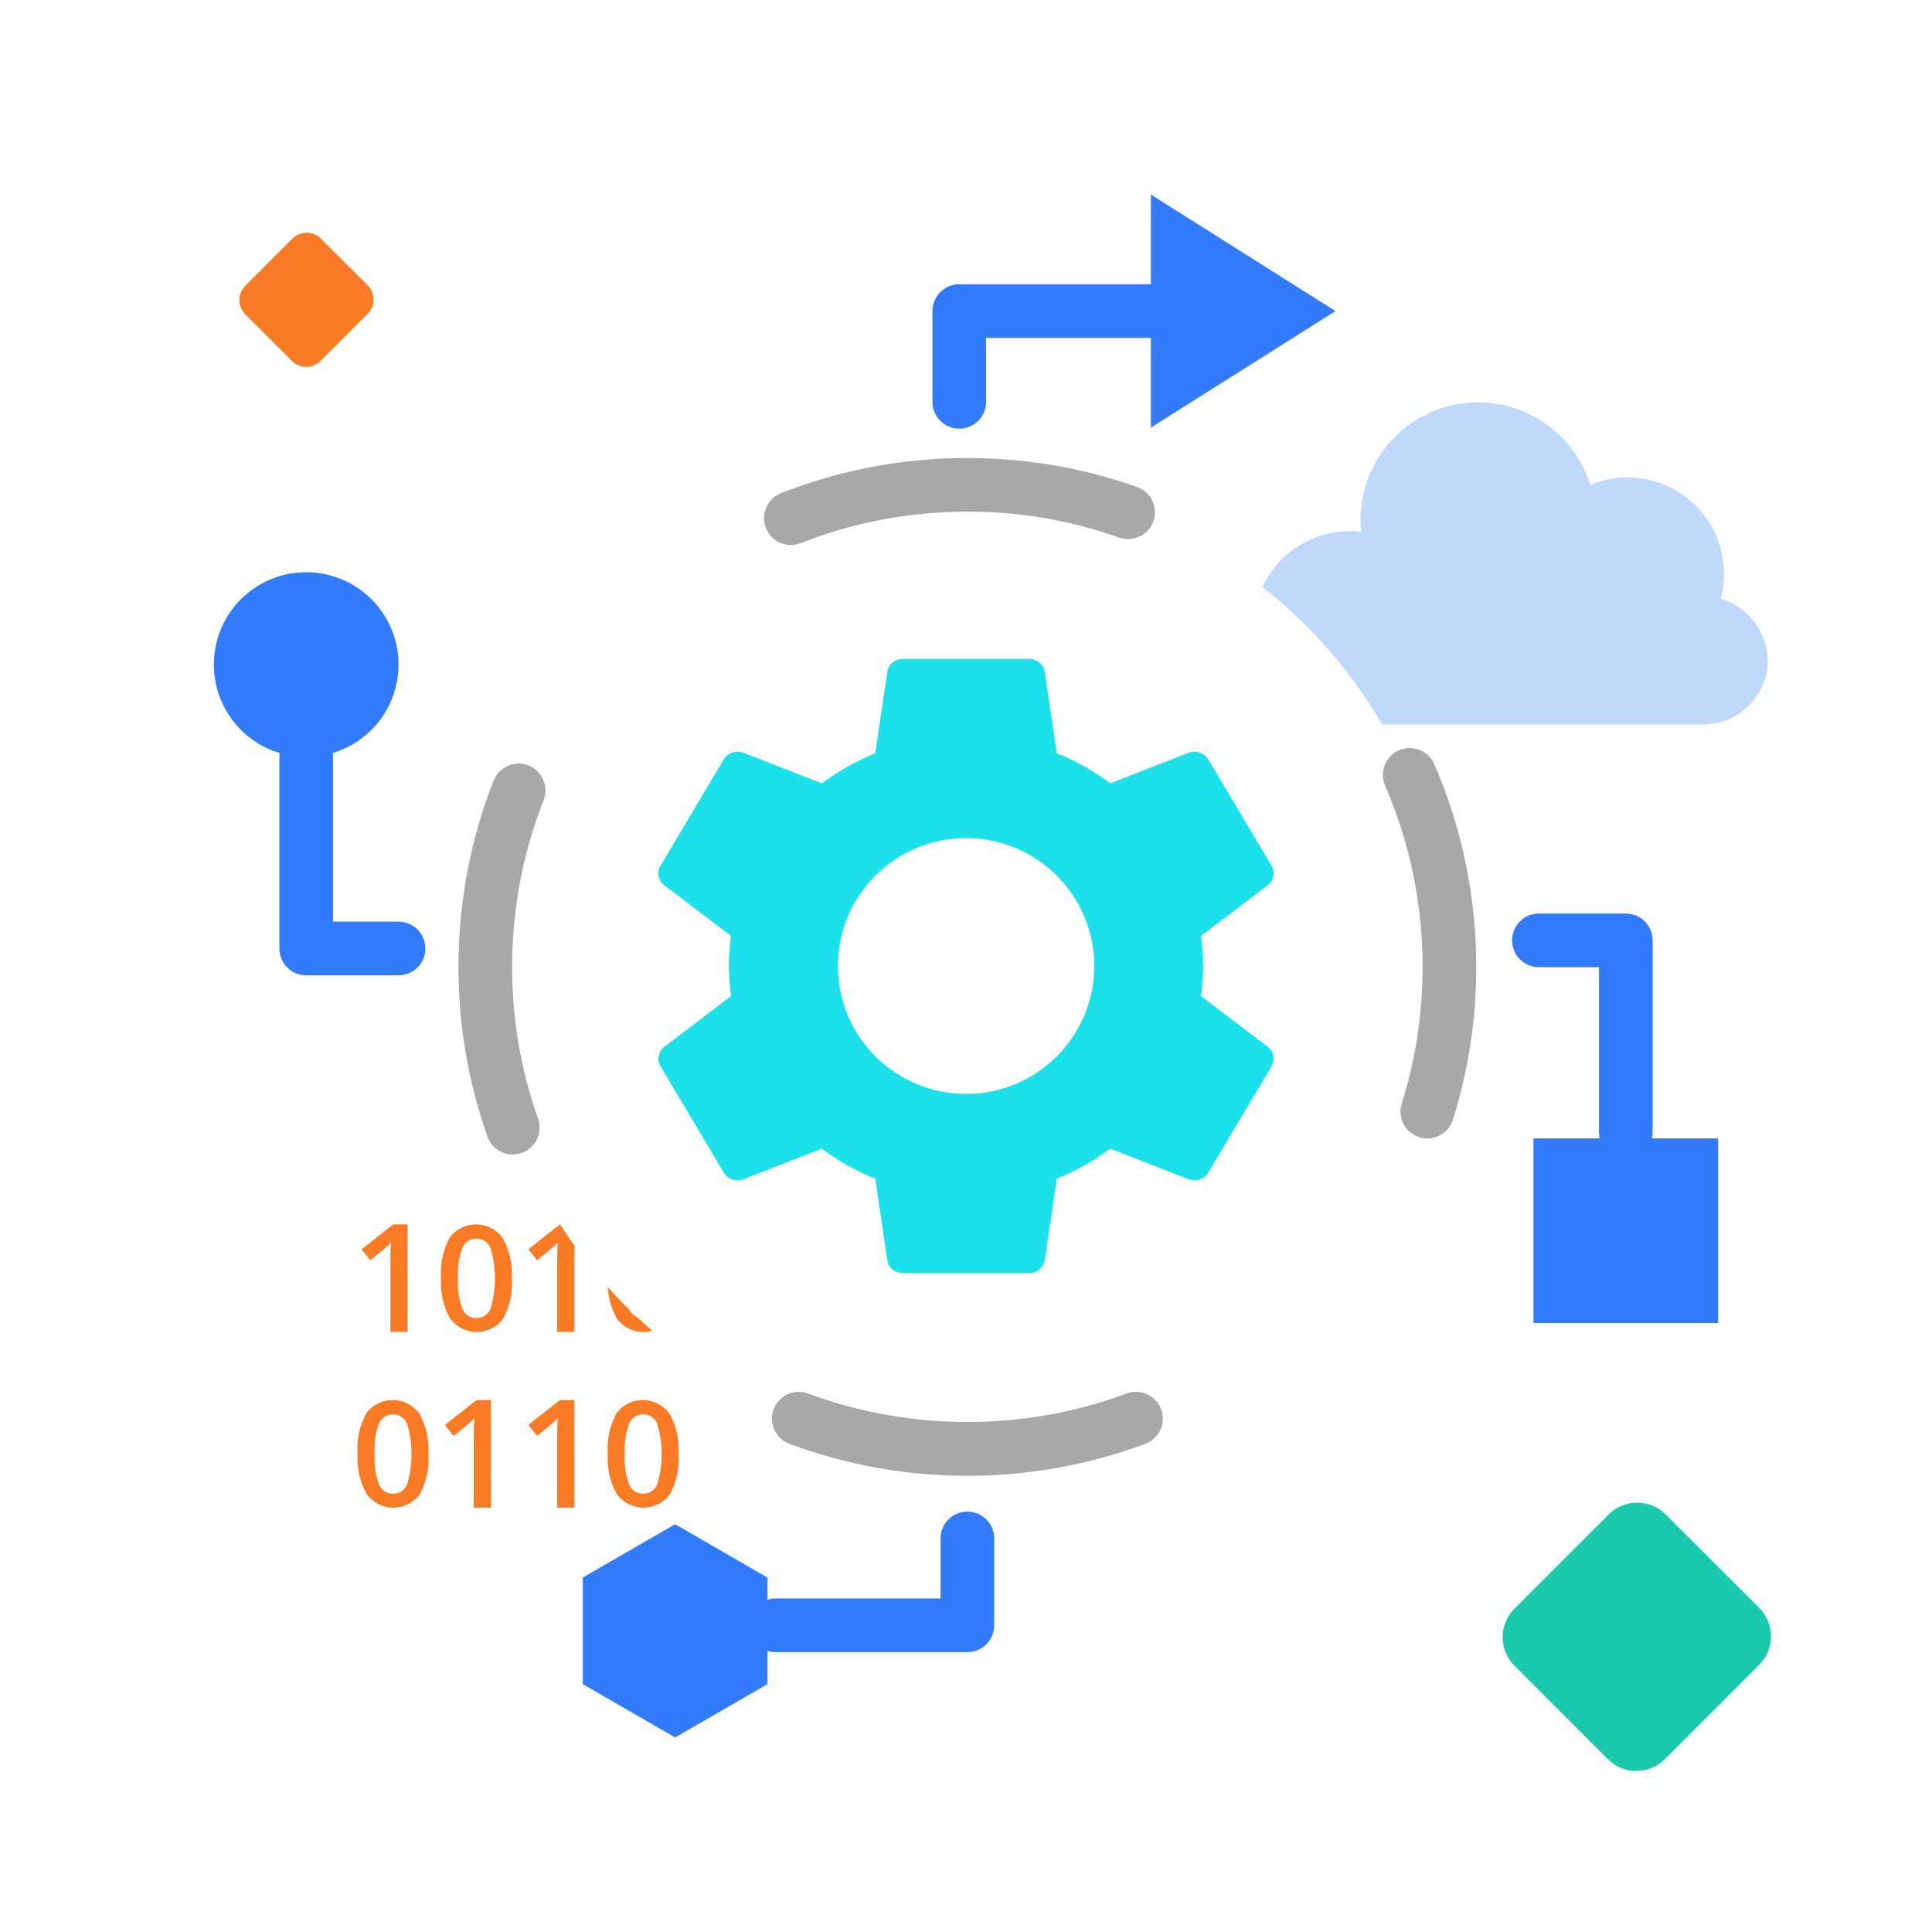 <?xml version="1.0" encoding="UTF-8"?>
<svg id="Layer_16" xmlns="http://www.w3.org/2000/svg" version="1.1" xmlns:xlink="http://www.w3.org/1999/xlink" viewBox="0 0 144 144">
  <!-- Generator: Adobe Illustrator 29.3.1, SVG Export Plug-In . SVG Version: 2.1.0 Build 151)  -->
  <defs>
    <style>
      .st0 {
        fill: #c0d8f9;
      }

      .st1 {
        fill: #f97b26;
      }

      .st2 {
        fill: #1ce0ea;
      }

      .st3 {
        fill: none;
      }

      .st4 {
        fill: #1bc9ac;
      }

      .st5 {
        fill: #327cfc;
      }

      .st6 {
        fill: #fff;
        filter: url(#drop-shadow-1);
      }

      .st7 {
        fill: #a8a8a8;
      }
    </style>
    <filter id="drop-shadow-1" x="18" y="18" width="108" height="108" filterUnits="userSpaceOnUse">
      <feOffset dx="0" dy="0"/>
      <feGaussianBlur result="blur" stdDeviation="6"/>
      <feFlood flood-color="#afafaf" flood-opacity=".73"/>
      <feComposite in2="blur" operator="in"/>
      <feComposite in="SourceGraphic"/>
    </filter>
  </defs>
  <rect class="st3" width="144" height="144"/>
  <path class="st0" d="M123.985,53.993h2.994c2.629,0,4.78-2.16,4.78-4.8-.08-2.16-1.514-4-3.506-4.56.159-.56.239-1.2.239-1.84,0-4-3.187-7.2-7.171-7.2-.956,0-1.912.16-2.789.56-1.115-3.6-4.462-6.16-8.366-6.16-4.86,0-8.764,3.92-8.764,8.8,0,.32,0,.56.08.88-.319-.08-.558-.08-.876-.08-3.984,0-7.171,3.2-7.171,7.2s3.65,7.2,7.633,7.2h22.915Z"/>
  <g>
    <path id="Path_77210" class="st1" d="M30.382,99.277h-1.287v-5.177c0-.618.016-1.108.044-1.47-.085.087-.187.177-.309.29s-.529.444-1.234,1.009l-.645-.816,2.352-1.853h1.074l.005,8.018Z"/>
    <path id="Path_77211" class="st1" d="M38.15,95.277c.072,1.047-.154,2.093-.652,3.015-.815,1.089-2.357,1.309-3.443.492-.197-.148-.37-.325-.515-.524-.503-.909-.736-1.945-.67-2.983-.075-1.054.151-2.108.651-3.039.821-1.087,2.366-1.3,3.45-.477.195.148.366.324.509.522.503.914.735,1.953.67,2.995M34.135,95.277c-.047.773.064,1.547.327,2.276.17.426.587.7,1.045.686.459.013.877-.261,1.05-.686.443-1.478.443-3.053,0-4.531-.169-.431-.588-.711-1.05-.7-.458-.014-.875.26-1.045.686-.263.73-.374,1.506-.327,2.281"/>
    <path id="Path_77212" class="st1" d="M42.812,99.277h-1.287v-5.175c0-.618.016-1.107.044-1.47-.085.087-.187.177-.308.29s-.529.443-1.234,1.008l-.64-.821,2.351-1.853h1.073v8.02Z"/>
    <path id="Path_77213" class="st1" d="M50.579,95.277c.072,1.047-.154,2.093-.652,3.015-.815,1.089-2.357,1.309-3.443.492-.197-.148-.37-.325-.515-.524-.503-.909-.736-1.945-.67-2.983-.075-1.054.151-2.108.651-3.039.821-1.087,2.366-1.3,3.45-.477.195.148.366.324.509.522.503.914.735,1.953.67,2.995M46.564,95.277c-.047.773.064,1.547.327,2.276.17.426.587.7,1.045.686.459.013.877-.261,1.05-.686.443-1.478.443-3.053,0-4.531-.169-.431-.588-.711-1.05-.7-.458-.014-.875.26-1.045.686-.263.73-.374,1.506-.327,2.281"/>
    <path id="Path_77216" class="st1" d="M31.933,108.369c.073,1.047-.153,2.092-.651,3.015-.815,1.089-2.357,1.309-3.443.492-.197-.148-.37-.325-.515-.524-.503-.909-.736-1.945-.67-2.983-.075-1.054.151-2.108.651-3.039.821-1.087,2.366-1.3,3.45-.477.195.148.366.324.509.522.502.914.734,1.953.668,2.995M27.92,108.369c-.047.773.064,1.547.327,2.276.169.426.587.701,1.045.686.459.013.877-.261,1.05-.686.443-1.478.443-3.053,0-4.531-.243-.581-.911-.855-1.491-.611-.271.114-.487.328-.604.597-.263.73-.374,1.506-.327,2.281"/>
    <path id="Path_77217" class="st1" d="M36.597,112.37h-1.287v-5.177c0-.618.016-1.108.044-1.47-.085.087-.187.177-.309.29s-.529.444-1.234,1.009l-.645-.816,2.352-1.853h1.074l.005,8.018Z"/>
    <path id="Path_77218" class="st1" d="M42.813,112.37h-1.287v-5.177c0-.618.016-1.108.044-1.47-.085.087-.187.177-.309.29s-.529.444-1.234,1.009l-.645-.816,2.352-1.853h1.074l.005,8.018Z"/>
    <path id="Path_77219" class="st1" d="M50.579,108.369c.072,1.047-.154,2.093-.652,3.015-.815,1.089-2.357,1.309-3.443.492-.197-.148-.37-.325-.515-.524-.503-.909-.736-1.945-.67-2.983-.075-1.054.151-2.108.651-3.039.821-1.087,2.366-1.3,3.45-.477.195.148.366.324.509.522.503.914.735,1.953.67,2.995M46.564,108.369c-.047.773.064,1.547.327,2.276.169.426.587.701,1.045.686.459.013.877-.261,1.05-.686.443-1.478.443-3.053,0-4.531-.243-.581-.911-.855-1.491-.611-.271.114-.487.328-.604.597-.263.73-.374,1.506-.327,2.281"/>
  </g>
  <path id="Path_106696" class="st4" d="M121.97,132c-.798.004-1.565-.313-2.127-.879l-6.967-6.968c-1.17-1.173-1.17-3.072,0-4.245l7.03-7.03c1.173-1.17,3.071-1.17,4.244,0l6.971,6.961c1.17,1.173,1.17,3.072,0,4.245l-7.03,7.03c-.562.566-1.329.883-2.127.879"/>
  <path id="Path_1066961" data-name="Path_106696" class="st1" d="M22.826,27.347c-.399.002-.782-.157-1.063-.44l-3.483-3.484c-.585-.587-.585-1.536,0-2.122l3.515-3.515c.586-.585,1.536-.585,2.122,0l3.485,3.48c.585.587.585,1.536,0,2.122l-3.515,3.515c-.281.283-.664.442-1.063.44"/>
  <circle class="st6" cx="72" cy="72" r="35.858"/>
  <path class="st5" d="M71.498,31.953c-1.105,0-2-.895-2-2v-6.767c0-1.105.895-2,2-2h14.279c1.105,0,2,.895,2,2s-.895,2-2,2h-12.279v4.767c0,1.105-.895,2-2,2Z"/>
  <path class="st5" d="M72.102,123.141h-14.28c-1.105,0-2-.895-2-2s.895-2,2-2h12.28v-4.476c0-1.105.895-2,2-2s2,.895,2,2v6.476c0,1.105-.895,2-2,2Z"/>
  <path class="st5" d="M121.178,86.37c-1.105,0-2-.895-2-2v-12.28h-4.476c-1.105,0-2-.895-2-2s.895-2,2-2h6.476c1.105,0,2,.895,2,2v14.28c0,1.105-.895,2-2,2Z"/>
  <path class="st5" d="M29.704,72.694h-6.881c-1.105,0-2-.895-2-2v-14.28c0-1.105.895-2,2-2s2,.895,2,2v12.28h4.881c1.105,0,2,.895,2,2s-.895,2-2,2Z"/>
  <circle class="st5" cx="22.822" cy="49.532" r="6.882" transform="translate(-30.629 60.364) rotate(-76.718)"/>
  <rect class="st5" x="114.296" y="84.85" width="13.763" height="13.763"/>
  <polygon class="st5" points="99.541 23.186 92.659 27.529 85.778 31.872 85.778 23.186 85.778 14.5 92.659 18.843 99.541 23.186"/>
  <polygon class="st5" points="57.201 125.527 57.201 117.581 50.319 113.608 43.438 117.581 43.438 125.527 50.319 129.5 57.201 125.527"/>
  <path class="st7" d="M72.102,109.997c-4.564,0-9.027-.803-13.268-2.385-1.035-.387-1.56-1.538-1.175-2.573.388-1.035,1.539-1.56,2.573-1.175,7.587,2.831,16.165,2.829,23.736,0,1.033-.386,2.188.14,2.574,1.174.386,1.035-.14,2.188-1.174,2.574-4.237,1.582-8.701,2.385-13.268,2.385Z"/>
  <path class="st7" d="M106.385,84.856c-.199,0-.401-.03-.602-.094-1.054-.331-1.639-1.454-1.307-2.508,1.215-3.859,1.723-7.885,1.509-11.964-.214-4.08-1.14-8.029-2.751-11.739-.44-1.013.024-2.191,1.037-2.631,1.015-.443,2.191.023,2.631,1.037,1.803,4.149,2.838,8.565,3.077,13.124.239,4.558-.329,9.058-1.688,13.374-.269.854-1.057,1.4-1.906,1.4Z"/>
  <path class="st7" d="M58.949,40.621c-.799,0-1.553-.481-1.862-1.269-.404-1.028.102-2.189,1.129-2.594,4.211-1.656,8.66-2.536,13.224-2.616,4.575-.072,9.04.644,13.308,2.153,1.041.368,1.587,1.511,1.219,2.553-.368,1.041-1.512,1.587-2.553,1.219-3.813-1.349-7.829-2.009-11.903-1.925-4.085.071-8.065.858-11.829,2.339-.24.095-.488.14-.731.14Z"/>
  <path class="st7" d="M38.217,86.046c-.823,0-1.595-.513-1.886-1.334-1.509-4.266-2.233-8.743-2.154-13.307.08-4.565.961-9.015,2.617-13.225.405-1.026,1.566-1.535,2.594-1.129,1.028.405,1.533,1.566,1.129,2.594-1.481,3.764-2.269,7.744-2.34,11.83-.071,4.084.576,8.089,1.926,11.902.368,1.041-.178,2.185-1.219,2.553-.221.078-.445.115-.667.115Z"/>
  <path class="st2" d="M89.515,74.242c.103-.743.159-1.492.165-2.242-.006-.75-.062-1.499-.165-2.242l4.973-3.776c.454-.353.574-.976.283-1.465l-4.714-7.917c-.213-.359-.61-.578-1.037-.572-.137-.002-.273.022-.401.069l-5.869,2.288c-1.218-.917-2.558-1.671-3.983-2.242l-.896-6.064c-.081-.557-.576-.969-1.155-.961h-9.428c-.579-.008-1.074.404-1.155.961l-.896,6.064c-1.421.58-2.759,1.333-3.983,2.242l-5.869-2.288c-.137-.045-.28-.068-.424-.069-.418.002-.804.22-1.013.572l-4.714,7.917c-.298.488-.177,1.115.283,1.465l4.973,3.776c-.103.743-.158,1.492-.165,2.242.007.75.062,1.499.165,2.242l-4.973,3.776c-.453.353-.574.976-.283,1.465l4.714,7.917c.213.359.61.578,1.037.572.137.002.273-.022.401-.069l5.869-2.288c1.218.917,2.558,1.671,3.983,2.242l.896,6.064c.081.557.576.969,1.155.961h9.428c.579.008,1.074-.404,1.155-.961l.896-6.064c1.421-.58,2.759-1.333,3.983-2.242l5.869,2.288c.137.045.28.068.424.069.418-.002.804-.22,1.013-.572l4.714-7.917c.291-.489.171-1.111-.283-1.465l-4.973-3.776ZM72.007,81.534c-5.276,0-9.554-4.269-9.554-9.534s4.277-9.534,9.554-9.534,9.554,4.269,9.554,9.534-4.277,9.534-9.554,9.534Z"/>
</svg>
